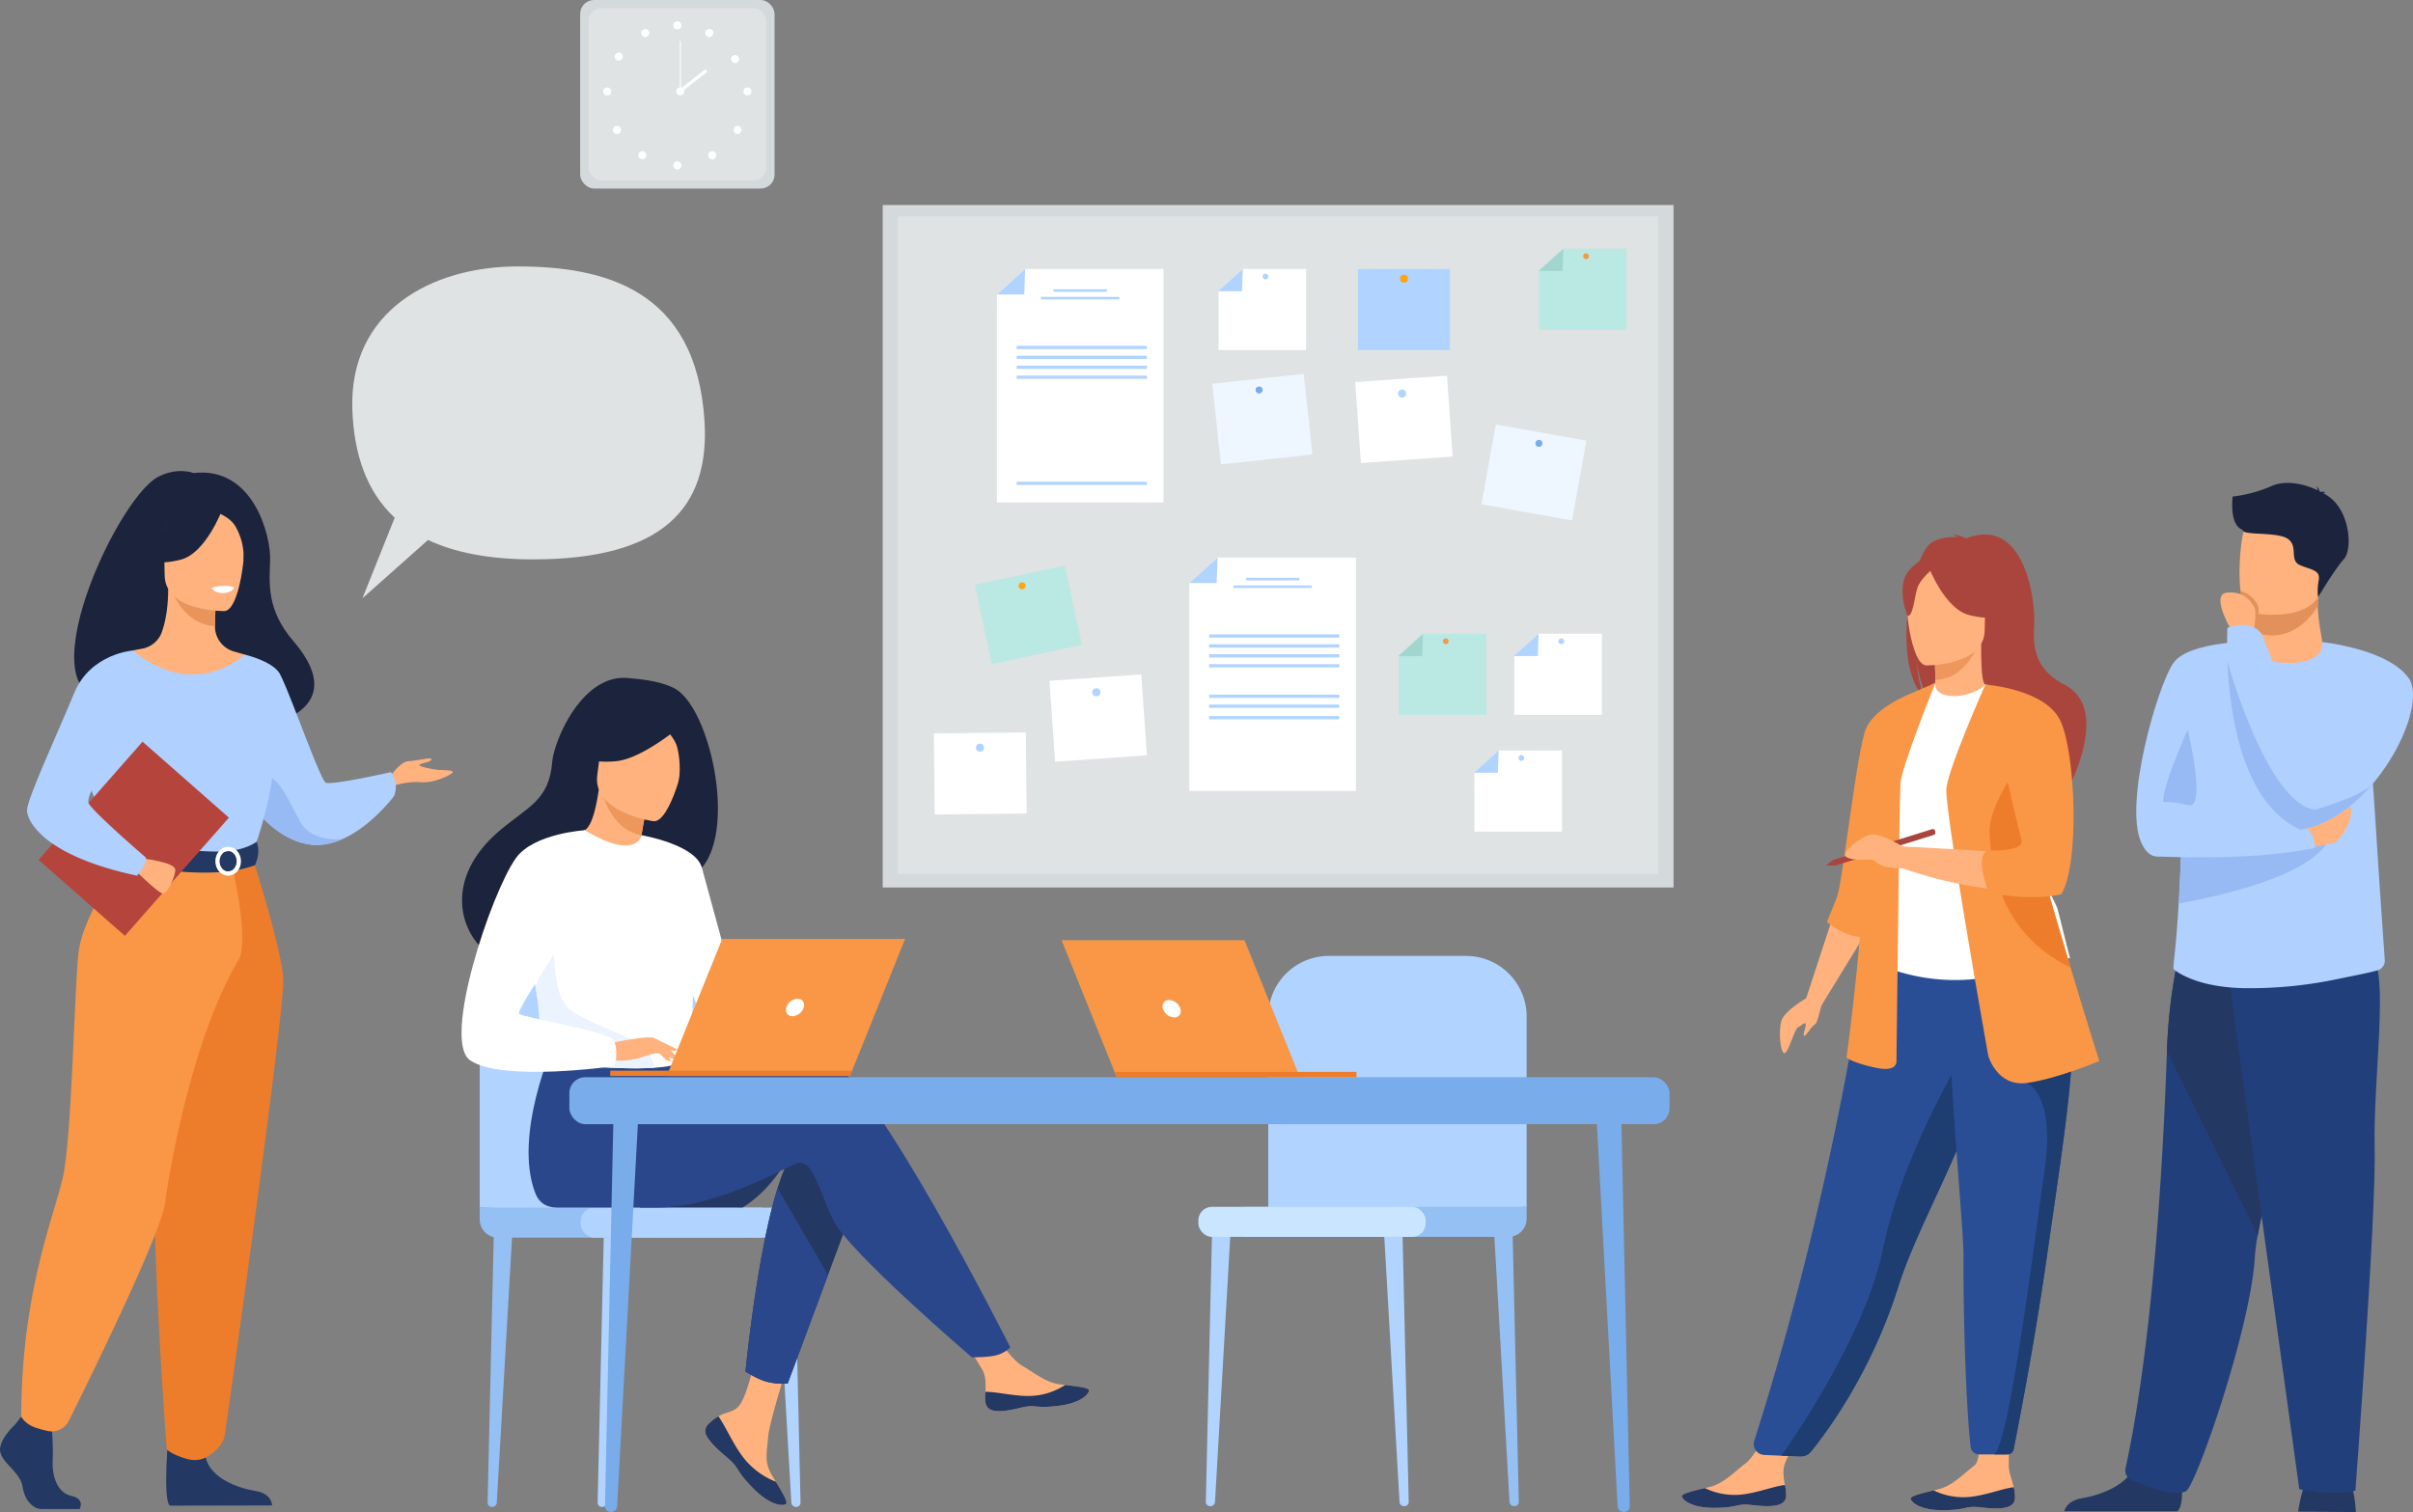 <svg id="Слой_1" data-name="Слой 1" xmlns="http://www.w3.org/2000/svg" viewBox="0 0 2070.37 1297.76"><rect x="0" y="0" width="2070.37" height="1297.76" fill="#808080" stroke="none"/><defs><style>.cls-1{fill:#b0d4ff;}.cls-2{fill:#95c0f4;}.cls-3{fill:#cae5ff;}.cls-4{fill:#d4dadb;}.cls-5{fill:#dfe3e3;}.cls-6{fill:#fff;}.cls-7{fill:#ffa412;}.cls-8{fill:#eef6ff;}.cls-9{fill:#78acea;}.cls-10{fill:#bae8e3;}.cls-11{fill:#a1d6ce;}.cls-12{fill:#f99746;}.cls-13{fill:#ffb27d;}.cls-14{fill:#233862;}.cls-15{fill:#a9453d;}.cls-16{fill:#ed975d;}.cls-17{fill:#2a4e96;}.cls-18{fill:#5f9aa8;}.cls-19{fill:#1e3d70;}.cls-20{fill:#ed7d2b;}.cls-21{fill:#1b243c;}.cls-22{fill:#b0d0ff;}.cls-23{fill:#98baf4;}.cls-24{fill:#e8945b;}.cls-25{fill:#ebf3fa;}.cls-26{fill:#f2ccaa;}.cls-27{fill:#b5453c;}.cls-28{fill:#2b478b;}.cls-29{fill:#ebf3ff;}.cls-30{fill:#213f7a;}.cls-31{fill:#e2915a;}</style></defs><title>about_img</title><path class="cls-1" d="M1618.53,1419.48h.35a3.63,3.63,0,0,0,3.63-3.71l-5.5-238.41-16.2-1.89,13.82,240.31A3.92,3.92,0,0,0,1618.53,1419.48Z" transform="translate(-413.83 -126.78)"/><path class="cls-2" d="M1713,1419.48h.35a3.63,3.63,0,0,0,3.63-3.71l-5.5-238.41-16.2-1.89L1709,1415.79A3.92,3.92,0,0,0,1713,1419.48Z" transform="translate(-413.83 -126.78)"/><path class="cls-1" d="M1452.41,1419.48h-.35a3.63,3.63,0,0,1-3.63-3.71l5.5-238.41,16.2-1.89-13.82,240.31A3.92,3.92,0,0,1,1452.41,1419.48Z" transform="translate(-413.83 -126.78)"/><path class="cls-1" d="M1723.69,1162.58V999.22a52,52,0,0,0-52-52h-117.7a52,52,0,0,0-52,52v169.61Z" transform="translate(-413.83 -126.78)"/><path class="cls-2" d="M1496.43,1162.58h227.26a0,0,0,0,1,0,0v25.79a0,0,0,0,1,0,0H1480.8a0,0,0,0,1,0,0v-10.16A15.63,15.63,0,0,1,1496.43,1162.58Z" transform="translate(2790.66 2224.18) rotate(180)"/><rect class="cls-3" x="1442.01" y="1162.58" width="195.04" height="25.79" rx="11.56" ry="11.56" transform="translate(2665.24 2224.18) rotate(180)"/><rect class="cls-4" x="757.38" y="175.97" width="678.53" height="585.74"/><rect class="cls-5" x="770.3" y="185.73" width="652.42" height="564.3"/><polygon class="cls-6" points="998.32 431.25 855.36 431.25 855.36 252.73 879.6 230.88 998.32 230.88 998.32 431.25"/><polygon class="cls-1" points="855.36 252.73 878.82 252.73 879.6 230.88 855.36 252.73"/><rect class="cls-1" x="903.96" y="248.25" width="45.77" height="2.18"/><rect class="cls-1" x="893.18" y="254.79" width="67.33" height="2.18"/><rect class="cls-1" x="872.29" y="296.79" width="111.79" height="2.8"/><rect class="cls-1" x="872.29" y="305.3" width="111.79" height="2.8"/><rect class="cls-1" x="872.29" y="313.82" width="111.79" height="2.8"/><rect class="cls-1" x="872.29" y="322.33" width="111.79" height="2.8"/><rect class="cls-1" x="872.29" y="413.41" width="111.79" height="2.8"/><polygon class="cls-6" points="1163.4 678.93 1020.44 678.93 1020.44 500.41 1044.68 478.56 1163.4 478.56 1163.4 678.93"/><polygon class="cls-1" points="1020.44 500.41 1043.9 500.41 1044.68 478.56 1020.44 500.41"/><rect class="cls-1" x="1069.03" y="495.93" width="45.78" height="2.18"/><rect class="cls-1" x="1058.26" y="502.47" width="67.33" height="2.18"/><rect class="cls-1" x="1037.36" y="544.47" width="111.79" height="2.8"/><rect class="cls-1" x="1037.36" y="552.98" width="111.79" height="2.8"/><rect class="cls-1" x="1037.36" y="561.49" width="111.79" height="2.8"/><rect class="cls-1" x="1037.36" y="570.01" width="111.79" height="2.8"/><rect class="cls-1" x="1037.36" y="596.2" width="111.79" height="2.8"/><rect class="cls-1" x="1037.36" y="604.71" width="111.79" height="2.8"/><rect class="cls-1" x="1037.36" y="614.58" width="111.79" height="2.8"/><rect class="cls-1" x="1165.13" y="230.88" width="78.94" height="69.6"/><circle class="cls-7" cx="1204.61" cy="239.16" r="3.46"/><rect class="cls-6" x="1578.97" y="451.78" width="78.94" height="69.6" transform="translate(-443.79 -12.89) rotate(-3.99)"/><circle class="cls-1" cx="1616.89" cy="464.44" r="3.46" transform="translate(-442.25 -13.04) rotate(-3.99)"/><rect class="cls-6" x="1316.64" y="708.19" width="78.94" height="69.6" transform="translate(-462.28 -30.54) rotate(-3.99)"/><circle class="cls-1" cx="1354.56" cy="720.84" r="3.46" transform="translate(-460.74 -30.69) rotate(-3.99)"/><rect class="cls-6" x="1215.39" y="755.87" width="78.94" height="69.6" transform="translate(-421.87 -113.87) rotate(-0.59)"/><circle class="cls-1" cx="1254.64" cy="768.47" r="3.46" transform="translate(-421.68 -113.81) rotate(-0.59)"/><rect class="cls-8" x="1690.46" y="497.56" width="78.94" height="69.6" transform="translate(-293.19 -422.82) rotate(10.13)"/><circle class="cls-9" cx="1734.39" cy="507.38" r="3.01" transform="translate(515.9 1998.65) rotate(-79.87)"/><rect class="cls-8" x="1457.44" y="451.78" width="78.94" height="69.6" transform="translate(-457.5 37.11) rotate(-6.18)"/><circle class="cls-9" cx="1494.18" cy="461.36" r="3.01" transform="translate(-454.78 36.59) rotate(-6.17)"/><rect class="cls-10" x="1256.68" y="619.72" width="78.94" height="69.6" transform="translate(-521.83 157.91) rotate(-12.04)"/><circle class="cls-7" cx="1290.85" cy="629.68" r="3.01" transform="translate(-353.66 1243.32) rotate(-57.04)"/><polygon class="cls-6" points="1120.65 300.47 1045.51 300.47 1045.51 249.99 1066.31 230.88 1120.65 230.88 1120.65 300.47"/><polygon class="cls-1" points="1045.11 249.99 1065.63 249.99 1066.31 230.88 1045.11 249.99"/><circle class="cls-1" cx="1085.83" cy="237.32" r="2.47"/><polygon class="cls-6" points="1340.18 713.73 1265.04 713.73 1265.04 663.24 1285.85 644.13 1340.18 644.13 1340.18 713.73"/><polygon class="cls-1" points="1264.64 663.24 1285.17 663.24 1285.85 644.13 1264.64 663.24"/><circle class="cls-1" cx="1305.36" cy="650.57" r="2.47"/><polygon class="cls-6" points="1374.46 613.54 1299.32 613.54 1299.32 563.06 1320.12 543.94 1374.46 543.94 1374.46 613.54"/><polygon class="cls-1" points="1298.92 563.06 1319.44 563.06 1320.12 543.94 1298.92 563.06"/><circle class="cls-1" cx="1339.63" cy="550.38" r="2.47"/><polygon class="cls-10" points="1275.3 613.54 1200.16 613.54 1200.16 563.06 1220.97 543.94 1275.3 543.94 1275.3 613.54"/><polygon class="cls-11" points="1199.76 563.06 1220.29 563.06 1220.97 543.94 1199.76 563.06"/><circle class="cls-12" cx="1240.48" cy="550.38" r="2.47"/><polygon class="cls-10" points="1395.66 283.05 1320.52 283.05 1320.52 232.57 1341.33 213.46 1395.66 213.46 1395.66 283.05"/><polygon class="cls-11" points="1320.12 232.57 1340.64 232.57 1341.33 213.46 1320.12 232.57"/><circle class="cls-12" cx="1360.84" cy="219.89" r="2.47"/><rect class="cls-4" x="497.79" width="166.78" height="161.8" rx="11.93" ry="11.93"/><rect class="cls-5" x="505.02" y="7.01" width="152.33" height="147.78" rx="10.9" ry="10.9"/><circle class="cls-6" cx="581.19" cy="21.78" r="3.45"/><circle class="cls-6" cx="1022.46" cy="155.12" r="3.45" transform="translate(-23.63 846.71) rotate(-60.94)"/><circle class="cls-6" cx="1045.19" cy="175.32" r="3.45" transform="matrix(0.84, -0.54, 0.54, 0.84, -341.94, 467.87)"/><circle class="cls-6" cx="641.32" cy="78.46" r="3.45"/><circle class="cls-6" cx="1046.67" cy="238.31" r="3.45" transform="translate(-275.78 683.12) rotate(-45)"/><circle class="cls-6" cx="1024.97" cy="260.06" r="3.45" transform="translate(-297.54 674.11) rotate(-45)"/><circle class="cls-6" cx="581.19" cy="142.05" r="3.45"/><circle class="cls-6" cx="967.46" cy="155.12" r="3.45" transform="translate(-367.37 362.71) rotate(-29.06)"/><circle class="cls-6" cx="944.73" cy="175.32" r="3.45" transform="translate(-128.56 747.37) rotate(-57.17)"/><circle class="cls-6" cx="520.94" cy="78.46" r="3.45"/><circle class="cls-6" cx="943.25" cy="238.31" r="3.45" transform="translate(-306.07 610) rotate(-45)"/><circle class="cls-6" cx="964.95" cy="260.06" r="3.45" transform="translate(-315.09 631.71) rotate(-45)"/><circle class="cls-6" cx="583.71" cy="78.46" r="3.45"/><rect class="cls-6" x="583.24" y="35.3" width="0.94" height="43.16"/><rect class="cls-6" x="994" y="194.78" width="29.09" height="2.83" transform="translate(-319.68 537.97) rotate(-38.14)"/><path class="cls-13" d="M1946.31,1411c-.68,9.28-13.78,9.38-28.64,7.66s-10.91,2-31.72,2.33-28-6.59-29-9.56c-.9-2.64,9.12-4.86,19.84-7.47,1.35-.32,2.7-.66,4.05-1,12.09-3.07,20.09-12.12,30.44-20,9.8-7.48,22.43-34.57,22.43-34.57l28.42-1.28s-12,24.28-16.47,34.74c-2.64,6.16-1.52,13.72-.37,19.53A36.4,36.4,0,0,1,1946.31,1411Z" transform="translate(-413.83 -126.78)"/><path class="cls-14" d="M1917.68,1418.61c-14.86-1.72-10.91,2-31.72,2.33s-28-6.59-29-9.56c-.9-2.64,9.12-4.86,19.84-7.47l.13.2a58.31,58.31,0,0,0,30.53,5.47c14-1.4,28.22-7.23,37.85-8.27a36.4,36.4,0,0,1,1,9.66C1945.63,1420.24,1932.54,1420.34,1917.68,1418.61Z" transform="translate(-413.83 -126.78)"/><path class="cls-13" d="M2142.62,1412.88c-.67,9.28-13.77,9.4-28.63,7.69s-10.91,2-31.71,2.36-28-6.56-29-9.53c-.9-2.64,9.12-4.87,19.84-7.49,1.35-.33,2.7-.67,4.05-1,12.09-3.08,20.08-12.14,30.42-20.05,9.79-7.49,0-51.86,0-51.86l31.26-3s-1.5,37.35-1.48,54.34c0,6.7,3.09,13.14,4.25,18.95A36.39,36.39,0,0,1,2142.62,1412.88Z" transform="translate(-413.83 -126.78)"/><path class="cls-14" d="M2114,1420.57c-14.86-1.71-10.91,2-31.71,2.36s-28-6.56-29-9.53c-.9-2.64,9.12-4.87,19.84-7.49l.13.2a58.3,58.3,0,0,0,30.54,5.44c14-1.41,28.21-7.26,37.84-8.31a36.39,36.39,0,0,1,1,9.65C2142,1422.16,2128.86,1422.28,2114,1420.57Z" transform="translate(-413.83 -126.78)"/><path class="cls-15" d="M2051.39,646.15c-5.38-22.14,2.42-32.44,9.46-37.93,3.34-8.15,7.15-14,11-16.23,7.11-4,15.62-4.48,21.58-4.13a10.09,10.09,0,0,0-4.55-2.16c3.69-.55,11.94,3.11,11.94,3.11,51.37-19.79,59.45,55.85,58.37,73.42s-.93,38.27,25.8,52.11c51,26.42-16.95,126-16.95,126,1.3-14.2-64.23-89.14-98.41-111.58-8.32-12.25-11.28-33.89-11.5-35.6,1.44,17.16,4.37,26.79,7,32.21C2049.57,711,2047.26,676.56,2051.39,646.15Z" transform="translate(-413.83 -126.78)"/><path class="cls-13" d="M2071.68,729.85c-.17.08,16.51,8.74,29,5.31,11.8-3.22,19.51-18.52,19.35-18.55-5-1-6.44-7.86-6.33-37.37l-2.26.44-38,7.52s.86,12,.89,23.21C2074.42,719.87,2073.84,728.84,2071.68,729.85Z" transform="translate(-413.83 -126.78)"/><path class="cls-16" d="M2073.5,687.2s.86,12,.89,23.21c21.25-.6,32.49-20,37.09-30.74Z" transform="translate(-413.83 -126.78)"/><path class="cls-17" d="M1919,1363.36a9.32,9.32,0,0,0,8.45,12.14l14.84.69,15.7.48a12.6,12.6,0,0,0,10.16-4.64c12.53-15.37,51.11-66.62,74.51-141.07q1-3.13,2.09-6.34c15.45-45.06,47.49-101.62,64.37-152.81,2.69-8.15,5.1-15.83,7.26-23.09.69-2.33,1.37-4.61,2-6.86,12.44-43.23,16-71.61,19.36-101.93l-121.91,1S1990.14,1140.38,1919,1363.36Z" transform="translate(-413.83 -126.78)"/><path class="cls-6" d="M2032.87,870.86c.31,58-8.51,82.9-8.51,82.9s52.2,26.52,114.23,7c.73-.23,51.36-11.79,51.36-11.79-1-2.35-10.27-41.44-11.28-43.6-13.1-28.13-23-40.46-24.6-49.11-2.88-16.14-2.95-32.85-1.51-48.6a390,390,0,0,1,15-76.32c-16.9-3.85-32.73-10.6-50.32-17.2-4,5-16.42,10.31-27.15,10.07-12.36-.27-16.36-5.56-15.72-11.34-13.17,7.33-23.68,14.25-23.68,14.25-11.19,19.44-33.89,38.32-35.53,68.14C2014.8,802.6,2032.86,869.24,2032.87,870.86Z" transform="translate(-413.83 -126.78)"/><path class="cls-18" d="M2137.71,877.33c5.33,7.54,15.55,53.38,41,59.15-13.1-32.67-23-47-24.6-57-2.88-18.75-2.95-38.15-1.51-56.45-8.51-14.91-14.86-25.14-14.86-25.14-.67-2.41-13.52-42.16-17.64-6.63S2131.76,868.89,2137.71,877.33Z" transform="translate(-413.83 -126.78)"/><path class="cls-13" d="M2066.4,697.86s50.29.83,50.32-30.5,6.55-52.31-25.56-54.17-38.36,10.09-40.91,20.54S2053.32,696.84,2066.4,697.86Z" transform="translate(-413.83 -126.78)"/><path class="cls-15" d="M2068.27,612.43s13.77,36.75,34.9,42.18,30.3-.23,30.3-.23-16.21-12.88-19.57-35.35C2113.89,619,2078.65,594.94,2068.27,612.43Z" transform="translate(-413.83 -126.78)"/><path class="cls-15" d="M2071.68,615.42s-10.28,8.21-12.79,16.18-3.63,24.4-8.42,23.84c0,0-10.37-25,1.28-39.11C2064.11,601.34,2071.68,615.42,2071.68,615.42Z" transform="translate(-413.83 -126.78)"/><polygon class="cls-13" points="1573.45 784.35 1549.69 856.76 1563.24 862.19 1602.51 798.22 1573.45 784.35"/><path class="cls-12" d="M2051.32,722.86s-28,11.11-36.11,28.44-20.38,133.55-25.27,145.48-8.56,21.38-8.56,21.38,14.12,11.9,28.32,12.77S2051.32,722.86,2051.32,722.86Z" transform="translate(-413.83 -126.78)"/><path class="cls-12" d="M2074.42,712.88s-29.09,71.88-30,86.42-3.42,237.87-3.42,237.87,1.71,10.27-18,6-24.81-8.56-24.81-8.56,18.82-137.76,13.69-185.68,39.36-126.07,39.36-126.07Z" transform="translate(-413.83 -126.78)"/><path class="cls-19" d="M1942.25,1376.2l17,.52a9.86,9.86,0,0,0,7.91-3.57c11.46-13.87,51.42-65.82,75.42-142.17q1-3.13,2.09-6.34c15.45-45.06,47.49-101.62,64.37-152.81,2.69-8.15,5.1-15.83,7.26-23.09.69-2.33,1.37-4.61,2-6.86l-18-13.62s-53.9,87.28-70.58,169.41C2015.32,1269,1957.27,1354.85,1942.25,1376.2Z" transform="translate(-413.83 -126.78)"/><path class="cls-17" d="M2098.52,1205.31c-.29,37.79,1.5,122,6.1,163.18a7.44,7.44,0,0,0,7.4,6.61h12.72c5.36,0,9.37,0,12-.08a4.89,4.89,0,0,0,4.72-4c12.65-64.37,21.7-117.84,28.33-164,5.54-38.68,10.47-71.83,14.26-100.38,3.82-28.72,6.47-52.78,7.42-73.1q.22-4.8.32-9.34t.05-8.86l-105.33-10.27C2087.87,1075.07,2098.7,1182.09,2098.52,1205.31Z" transform="translate(-413.83 -126.78)"/><path class="cls-19" d="M2124.74,1375.1c4.82,0,8.54,0,11.18-.07a5.94,5.94,0,0,0,5.74-4.79c12.56-64,21.57-117.21,28.17-163.22,5.54-38.68,10.47-71.83,14.26-100.38,3.82-28.72,6.47-52.78,7.42-73.1l-38.65,22.74s24.67,8.7,15.26,74.59S2137.84,1365.77,2124.74,1375.1Z" transform="translate(-413.83 -126.78)"/><path class="cls-12" d="M2119.77,1032.89s7.42,26.81,33.09,23.38,62.17-18.82,62.17-18.82-11-34.66-24.61-80.2c-16.51-55.13-37-126.2-46.59-171-2.7-12.56-4.55-23.05-5.24-30.56l-21.3-41.32s-31.75,71.27-33.46,89.24S2119.77,1032.89,2119.77,1032.89Z" transform="translate(-413.83 -126.78)"/><path class="cls-13" d="M2145.4,800.9l-28.11-86.56c.08,0,35.5,10.54,53.32,19.54,0,0,11.14,14.36,18,47.49,0,0,7.28,79.54-9,108.63,0,0-51.34,10.27-133.48-18V853.21s89.84,4.71,108.24,6.84Z" transform="translate(-413.83 -126.78)"/><path class="cls-20" d="M2120.9,841.23c1.15,29.09,8,85.57,69,115.8l.49.23c-16.51-55.13-37-126.2-46.59-171C2132.62,803,2120.28,825.21,2120.9,841.23Z" transform="translate(-413.83 -126.78)"/><path class="cls-12" d="M2117.29,714.34s52.1,3.67,64.65,31.62,16.54,120.93.57,148.31c0,0-22,6.26-60.88-1l-1.44-.27s-12.41-30.38-1.28-36.37c0,0,32.8,1.71,29.38-9.13S2117.29,714.34,2117.29,714.34Z" transform="translate(-413.83 -126.78)"/><path class="cls-15" d="M1986.65,864.84l1.54,4.93,85.5-26.6a3.28,3.28,0,0,0,.58-3,2.42,2.42,0,0,0-2.11-1.91Z" transform="translate(-413.83 -126.78)"/><polygon class="cls-15" points="1566.64 742.72 1572.82 738.06 1574.36 742.99 1566.64 742.72"/><path class="cls-13" d="M1966.9,981.56s-21.69,12-24.54,21.12-.89,28.25,2.55,28,8.58-20.55,11.43-22,6.85-5.7,6.85-2.57-2.85,8.84-1.43,9.7,6-8,9.13-9.7,4.46-15.83,7.51-19.61S1966.9,981.56,1966.9,981.56Z" transform="translate(-413.83 -126.78)"/><path class="cls-13" d="M2046.18,853.21s-19.4-11.95-27.53-10.11-28.87,16.86-18.9,20.11,18.05-.16,21.89,2.2,6.67,6.68,24.54,6.62S2046.18,853.21,2046.18,853.21Z" transform="translate(-413.83 -126.78)"/><path class="cls-21" d="M520.79,724.87c-3.25-6.27,70.94-28.85,72.11,33,0,0,139-3.42,72.62-80.88-23-26.82-20.61-49-19.92-69.63s-14.31-80.63-65.75-74.59c0,0-13.47-5.48-30.28,3.24C511.33,555.88,425.68,747.69,520.79,724.87Z" transform="translate(-413.83 -126.78)"/><path class="cls-13" d="M748,794.06s9-13.77,16.34-14S785.12,776,784,778.67s-9.45,3-10.26,4.59,12.42,4.05,16.2,4.32,12.69,0,12.42,1.89-16.06,9.72-27.2,8.64-24.91,3.24-24.91,3.24Z" transform="translate(-413.83 -126.78)"/><path class="cls-22" d="M617.16,798.51A135.64,135.64,0,0,0,631,819.44c10.75,13.46,27.32,29,48.14,32.09,9.94,1.47,19.66-.67,28.6-4.64h0c25.27-11.22,44.28-37,44.28-37,4.46-12.15-2.83-20.39-2.83-20.39s-51,11.48-55.9,9-33.21-84.11-40-94.38-29.76-15.59-29.76-15.59Z" transform="translate(-413.83 -126.78)"/><path class="cls-23" d="M631,819.44c10.75,13.46,27.32,29,48.14,32.09,9.94,1.47,19.66-.67,28.6-4.64-1,.13-26.23,3.25-36.29-14.75-10.26-18.37-21.36-47.53-36.61-37.81C628.26,798.52,628.55,808.95,631,819.44Z" transform="translate(-413.83 -126.78)"/><path class="cls-14" d="M426.76,1349.42s-15.57,14.21-12.53,24.31,17.09,16.83,19,29.17,9.5,19.07,16.33,19.07h32.6s5-8.69-7.12-11.3-16.74-17.12-16-30.59-1.14-31.42-1.14-31.42l-25.83-6Z" transform="translate(-413.83 -126.78)"/><path class="cls-14" d="M558.57,1355.45s-5.6,60.21,1.23,63.57l87.5-.18s0-10.1-14.05-12.34-38.74-10.47-42.92-28.8S558.57,1355.45,558.57,1355.45Z" transform="translate(-413.83 -126.78)"/><path class="cls-13" d="M496.22,923.52c18-40.38,29-52,26.92-64.5-1.57-9.33,4.77-173.92,4.77-173.92,2.14-.66,6.42-1.25,8.76-1.77a22,22,0,0,0,16-14c3.06-8.58,5.5-21.26,5.44-37.14l2.31.45,38.78,7.68s-.88,12.2-.91,23.7c0,.1,0,.19,0,.29a22.31,22.31,0,0,0,16.1,21.57c4.9,1.41,9.16,2.62,9.16,2.62s14.24,40.66,17,82.42-25.9,59.91.22,143.37C667.42,999.58,486.27,945.83,496.22,923.52Z" transform="translate(-413.83 -126.78)"/><path class="cls-24" d="M599.24,640.37s-.88,12.2-.91,23.7c-21.7-.61-33.17-20.41-37.87-31.38Z" transform="translate(-413.83 -126.78)"/><path class="cls-13" d="M606.48,651.25s-51.35.85-51.38-31.14-6.69-53.41,26.09-55.31,39.16,10.3,41.77,21S619.84,650.21,606.48,651.25Z" transform="translate(-413.83 -126.78)"/><path class="cls-21" d="M604.58,564S590.53,601.55,569,607.1s-30.93-.23-30.93-.23,16.55-13.15,20-36.09C558,570.77,594,546.17,604.58,564Z" transform="translate(-413.83 -126.78)"/><path class="cls-21" d="M601.1,567.07s10.42,3.9,14.72,11.5a51.7,51.7,0,0,1,6.94,29.36s10.59-25.5-1.31-39.93C608.82,552.71,601.1,567.07,601.1,567.07Z" transform="translate(-413.83 -126.78)"/><path class="cls-25" d="M595.31,631.41a12.91,12.91,0,0,0,10.63,4.33,9.44,9.44,0,0,0,7.91-5.22S603.37,628,595.31,631.41Z" transform="translate(-413.83 -126.78)"/><path class="cls-22" d="M491.26,757.9a348.41,348.41,0,0,0,0,40.44c.87,14.62,15.66,34.21,17.76,39.05,5.27,12.15,11.2,14.13,11.2,14.13l45.94,11.26,16.15,4,50.94-15.21s23.2-64.76,13.89-101.21-23.55-61.77-23.55-61.77-41.57,40.7-95.69-3.45Z" transform="translate(-413.83 -126.78)"/><path class="cls-26" d="M504.71,804.31c.87,14.62,2.21,28.24,4.31,33.08,5.27,12.15,11.2,14.13,11.2,14.13l45.94,11.26,20-5.87s-66.61-10.09-59.23-67.4Z" transform="translate(-413.83 -126.78)"/><path class="cls-20" d="M630,861.36s25.23,78.52,26.85,105.25-48.22,379.77-50.23,392.09c-1.89,11.61-16.31,19-16.31,19s-6.63,3.91-16.1,1.24c-13.13-3.71-17.28-8.15-17.28-8.15s-19.63-251.78-7.48-341.72a1424.57,1424.57,0,0,0,12.29-167.72Z" transform="translate(-413.83 -126.78)"/><path class="cls-12" d="M523.14,859s-38.48,51.63-42.07,86.53-5.63,157.5-13.27,191.52-35.72,99.5-35.72,205.62c0,0,2.92,6.08,11.93,9.32a98.19,98.19,0,0,0,10.49,2.9,16.5,16.5,0,0,0,18.45-8.76c19-38.22,79.46-161.5,82.56-187.09,2.19-18.11,21.29-138,62.94-208.29,10-16.88-6.14-84-6.14-84Z" transform="translate(-413.83 -126.78)"/><path class="cls-6" d="M596.45,632.27s.89,3.77,10.26,3.19c0,0,7.87-.49,7.63-4.63C614.35,630.83,606.72,627.88,596.45,632.27Z" transform="translate(-413.83 -126.78)"/><path class="cls-14" d="M634,849.23s-10.13,8-30.25,8.42c-24,.48-83.57-6.13-83.57-6.13a49.24,49.24,0,0,0-2.54,15.2s72.72,18.34,114.86,2.68C632.55,869.4,638,859.18,634,849.23Z" transform="translate(-413.83 -126.78)"/><path class="cls-6" d="M598.6,865.95c0-6.84,4.92-12.41,11-12.41s11,5.57,11,12.41-4.92,12.41-11,12.41S598.6,872.79,598.6,865.95Zm3.63,0c0,4.84,3.29,8.78,7.33,8.78s7.33-3.94,7.33-8.78-3.29-8.78-7.33-8.78S602.23,861.11,602.23,865.95Z" transform="translate(-413.83 -126.78)"/><rect class="cls-27" x="474.19" y="777.27" width="98.8" height="135.24" transform="matrix(-0.75, -0.66, 0.66, -0.75, -50.2, 1699.12)"/><path class="cls-13" d="M537,863.68s27.3,3.19,27.21,9.67-6.8,19.79-10.17,20.38-22.22-18-22.22-18Z" transform="translate(-413.83 -126.78)"/><path class="cls-22" d="M527.9,685.09s-36.45,2.56-50.42,36.52S437,812.6,437,822.19s14.81,39.16,94.33,56.17c0,0,8.23-8.65,7.73-15.49,0,0-49.64-42.64-49.51-47.62.25-9.43,8.14-21.87,51.72-65.47C553.12,737.92,527.9,685.09,527.9,685.09Z" transform="translate(-413.83 -126.78)"/><path class="cls-1" d="M930.58,1420.12h-.35a3.63,3.63,0,0,1-3.63-3.71l5.5-238.41,16.2-1.89L934.5,1416.43A3.92,3.92,0,0,1,930.58,1420.12Z" transform="translate(-413.83 -126.78)"/><path class="cls-2" d="M836.17,1420.12h-.35a3.63,3.63,0,0,1-3.63-3.71l5.5-238.41,16.2-1.89-13.82,240.31A3.92,3.92,0,0,1,836.17,1420.12Z" transform="translate(-413.83 -126.78)"/><path class="cls-1" d="M1096.71,1420.12h.35a3.63,3.63,0,0,0,3.63-3.71l-5.5-238.41-16.2-1.89,13.82,240.31A3.92,3.92,0,0,0,1096.71,1420.12Z" transform="translate(-413.83 -126.78)"/><path class="cls-1" d="M825.43,1163.22V999.85a52,52,0,0,1,52-52h117.7a52,52,0,0,1,52,52v169.61Z" transform="translate(-413.83 -126.78)"/><path class="cls-2" d="M411.6,1036.44H654.49a0,0,0,0,1,0,0v25.79a0,0,0,0,1,0,0H427.23a15.63,15.63,0,0,1-15.63-15.63v-10.16A0,0,0,0,1,411.6,1036.44Z"/><rect class="cls-1" x="498.23" y="1036.44" width="195.04" height="25.79" rx="11.56" ry="11.56"/><path class="cls-14" d="M1088.87,1122.51c-16.86,29.35-38.07,40.68-38.07,40.68H962.58S1101.74,1100.12,1088.87,1122.51Z" transform="translate(-413.83 -126.78)"/><path class="cls-13" d="M1021.11,1349.57a8.16,8.16,0,0,0-1.45,8.72.07.07,0,0,0,0,0c2.1,5.81,9.06,12.31,17.13,18.79,1,.83,2,1.59,2.75,2.29l.62.55.47.43c7.53,6.94,4.7,8.53,18.23,22.62,15.43,16.05,26,16.34,29.07,14.88,2.56-1.25-2.64-9.76-8.39-19.33l-.84-1.4c-.77-1.27-1.53-2.56-2.29-3.84-6.74-11.52-5-16.92-3.41-34.06,1.3-13.93,21.66-77.8,21.66-77.8l-29.56-5.09s-8.9,50.86-18.71,58.7c-5.25,4.17-11.12,4.23-16.16,7.32q-.53.32-1,.66A38.77,38.77,0,0,0,1021.11,1349.57Z" transform="translate(-413.83 -126.78)"/><path class="cls-14" d="M1021.11,1349.57a8.16,8.16,0,0,0-1.45,8.72.07.07,0,0,0,0,0c2.58,5.81,9.35,12.27,17.16,18.73,1,.85,1.92,1.63,2.72,2.35l.62.55.47.43c7.53,6.94,4.7,8.53,18.23,22.62,15.43,16.05,26,16.34,29.07,14.88,2.56-1.25-2.64-9.76-8.39-19.33a65.74,65.74,0,0,1-27.5-20.26c-9.29-11.85-15.48-27.08-21.81-35.91q-.53.32-1,.66A38.77,38.77,0,0,0,1021.11,1349.57Z" transform="translate(-413.83 -126.78)"/><path class="cls-13" d="M1259.49,1331.11c1.83,9.13,14.83,7.6,29.37,4.05s11.08.67,31.76-1.62,26.95-10,27.58-13.08c.56-2.73-9.65-3.69-20.62-5-1.38-.15-2.76-.33-4.15-.5-12.38-1.55-21.44-9.54-32.68-16.1-10.65-6.21-26.54-31.52-26.54-31.52l-28.36,2.25s14.88,22.61,20.64,32.44c3.39,5.78,3.21,13.43,2.78,19.33A36.4,36.4,0,0,0,1259.49,1331.11Z" transform="translate(-413.83 -126.78)"/><path class="cls-14" d="M1288.85,1335.16c14.53-3.55,11.08.67,31.76-1.62s26.95-10,27.58-13.08c.56-2.73-9.65-3.69-20.62-5l-.1.21a58.31,58.31,0,0,1-29.62,9.21c-14,.34-28.89-3.68-38.58-3.52a36.4,36.4,0,0,0,.22,9.7C1261.31,1340.24,1274.32,1338.71,1288.85,1335.16Z" transform="translate(-413.83 -126.78)"/><path class="cls-14" d="M1150.79,1149.74l-26.52,71.35-34.62,93.16a56.1,56.1,0,0,1-18.39-1.68c-8.28-2.39-17.79-8.66-17.79-8.66s9.61-100,27.54-157.45c4.6-14.74,9.75-26.66,15.43-33.37C1124.25,1080.24,1150.79,1149.74,1150.79,1149.74Z" transform="translate(-413.83 -126.78)"/><path class="cls-28" d="M1123.83,1036.43c-17.37-5.6-66.92,1.59-116.69,11.33l-10.42-17.19-107.5-8.4s-35.47,78.67-16.05,128.79c2.85,7.37,8.53,12.09,18.19,12.25h1.57l84.76,0c53.46,0,113.14-36.75,120.87-38.29,12.64-2.53,17.69,22.75,30.33,49.28s118.79,117.53,118.79,117.53,16.31.16,23.05-2.37c7.25-2.72,9.9-6.25,9.9-6.25S1163,1049.06,1123.83,1036.43Z" transform="translate(-413.83 -126.78)"/><path class="cls-21" d="M992.49,717.55c-13.77-7.23-34.73-8.21-38.13-8.67-40.74-5.47-65.25,53.72-66.7,71.66-2.66,33.06-20.15,38.1-44.76,58.81C793.54,880.85,808,929.1,835,947c16.19,10.75,44.74,0,44.74,0,.4.28,78.06-43.41,116.34-64.49C1053.48,874.37,1027.58,736,992.49,717.55Z" transform="translate(-413.83 -126.78)"/><path class="cls-13" d="M964,864.59c.17.11-18.84,6.6-31.54,1-12-5.28-21-25-20.83-25,5.44-.25,11.41-5,16-36.2l2.32.83,38.93,14s-2.82,12.49-4.65,24.39C962.7,853.61,961.88,863.17,964,864.59Z" transform="translate(-413.83 -126.78)"/><path class="cls-16" d="M968.88,819.23s-2.82,12.49-4.65,24.39c-22.36-4-31.14-26.31-34.29-38.4Z" transform="translate(-413.83 -126.78)"/><path class="cls-13" d="M974.68,831.63s-53.27-7.15-48.31-40.25,1.43-56.32,35.65-53.16,38.92,16.79,40,28.24S988.67,832.64,974.68,831.63Z" transform="translate(-413.83 -126.78)"/><path class="cls-21" d="M1000,748.31s-34.1,29.39-57.29,31.75-32-5.08-32-5.08a90.57,90.57,0,0,0,21.9-29.67,16.31,16.31,0,0,1,13.45-9.61C962.67,734.28,994.07,733.63,1000,748.31Z" transform="translate(-413.83 -126.78)"/><path class="cls-21" d="M978.72,745.68s11.41,11,15,19.21c3.47,7.89,4.51,26.78,1.75,34.28,0,0,17.77-34.56,7.71-51.35C992.51,730,978.72,745.68,978.72,745.68Z" transform="translate(-413.83 -126.78)"/><path class="cls-6" d="M1008.86,943.06c-1.61,107.83-.44,85.3-12.24,95.53-2.84,2.46-10.83,3.93-21.35,4.63-33.06,2.19-91.19-3.25-93.4-9.36-7.63-21.14-2.24-27.71-8.61-60.08-.66-3.44-1.48-7.17-2.45-11.23-5.31-22.23-10.47-29.8,8.35-65.51,17.07-32.35,34.8-58.61,36.4-57.66,45,26.73,48.66,4.26,48.66,4.26S1009.65,890.46,1008.86,943.06Z" transform="translate(-413.83 -126.78)"/><path class="cls-28" d="M1124.27,1221.09l-34.62,93.16a56.1,56.1,0,0,1-18.39-1.68c-8.28-2.39-17.79-8.66-17.79-8.66s9.61-100,27.54-157.45Z" transform="translate(-413.83 -126.78)"/><path class="cls-6" d="M964.24,843.62s46.34,7.86,51.78,27.81,37.46,137.24,37.46,137.24-23.56,4.23-34.44-6.65-37.87-101-37.87-101Z" transform="translate(-413.83 -126.78)"/><path class="cls-29" d="M975.27,1043.21c-33.06,2.19-91.19-3.25-93.4-9.36-7.63-21.14-2.24-27.71-8.61-60.08l15.95-44.91s-2.64,50,12.11,63.16,60.38,25.39,67.55,36.38C972.34,1033.67,974.61,1039,975.27,1043.21Z" transform="translate(-413.83 -126.78)"/><path class="cls-13" d="M937.39,1022.18s32.62-7.26,37.88-4.37,18.13,13.44,19.74,17.11-11.72-2.79-16.05-3.95c-2.81-.75-10.2,1.81-13.86,3-15.4,5.13-24.83,2.49-24.83,2.49Z" transform="translate(-413.83 -126.78)"/><path class="cls-6" d="M915.54,839.34s-43.8,2.7-59,23.84c-21.34,29.77-63.68,156.64-39.42,173.56,27.33,19.05,124.37,5,124.37,5s3.23-15.09-1.26-22.4-77.51-19.1-80.88-22.47,42.13-65.72,42.13-75.83S915.54,839.34,915.54,839.34Z" transform="translate(-413.83 -126.78)"/><path class="cls-13" d="M976.85,1026.89s6.83,8.82,9.08,9.87a6.68,6.68,0,0,0,3.69.79l-4.61-8.29Z" transform="translate(-413.83 -126.78)"/><path class="cls-13" d="M975.27,1017.81l19.87,9.65s-.85,1.38-3.29,1.27-8.62-2.37-8.62-2.37Z" transform="translate(-413.83 -126.78)"/><polygon class="cls-12" points="572.1 923.48 729.29 923.48 776.57 805.9 619.63 805.9 572.1 923.48"/><polygon class="cls-20" points="731.13 918.9 523.56 918.9 523.56 923.48 729.29 923.48 731.13 918.9"/><path class="cls-6" d="M1103.44,991.47c1.19-4.13-1.2-7.48-5.34-7.48a10.72,10.72,0,0,0-9.63,7.48c-1.19,4.13,1.2,7.48,5.34,7.48A10.73,10.73,0,0,0,1103.44,991.47Z" transform="translate(-413.83 -126.78)"/><path class="cls-9" d="M1806.91,1424.47h.46a5,5,0,0,0,4.8-5.2l-7.27-333.8-21.43-2.65,18.27,336.47A5.32,5.32,0,0,0,1806.91,1424.47Z" transform="translate(-413.83 -126.78)"/><path class="cls-9" d="M938.17,1424.47h-.46a5,5,0,0,1-4.8-5.2l7.27-333.8,21.43-2.65L943.35,1419.3A5.32,5.32,0,0,1,938.17,1424.47Z" transform="translate(-413.83 -126.78)"/><rect class="cls-9" x="488.53" y="924.56" width="943.94" height="40.28" rx="13.6" ry="13.6"/><path class="cls-5" d="M716.17,479.24C712.71,393.53,784.55,355.46,858,355.46s153.39,19,160.32,133c4.46,73.32-34.63,118.43-147.18,118.43-38,0-67.46-6-90.05-16.66l-56.26,50,27.65-69.1C728,548.35,717.67,516.23,716.17,479.24Z" transform="translate(-413.83 -126.78)"/><path class="cls-14" d="M2385.67,1424.11s2.07-16.1,6.85-25.67,35.25-3.48,35.25-3.48,6.09,5.22,7.4,29.59Z" transform="translate(-413.83 -126.78)"/><path class="cls-14" d="M2281.89,1423.89c7.16-4.37,3.08-37,3.08-37s-33.35-26.68-37.94-6.25-31.68,29.6-47.11,32.1c-10.65,1.73-13.94,7.62-15,11.11Z" transform="translate(-413.83 -126.78)"/><path class="cls-30" d="M2351,1186.85a153.9,153.9,0,0,0-2.45,18c-3.1,60.48-50.91,198.75-59.46,202-13.23,5-34.07-5.62-45-9.09-4.52-1.44-7.57-6-6.56-10.62,23.67-108.84,32.38-265.56,35.54-358.34,1.6-46.74,9.62-79,9.62-79S2399.3,918.65,2400,958C2400.61,992.83,2361.37,1129.4,2351,1186.85Z" transform="translate(-413.83 -126.78)"/><path class="cls-14" d="M2351,1186.85l-77.89-158.07c1.6-46.74,9.62-79,9.62-79S2399.3,918.65,2400,958C2400.61,992.83,2361.37,1129.4,2351,1186.85Z" transform="translate(-413.83 -126.78)"/><path class="cls-30" d="M2325,958.14l61.64,446.74s27.07,6.53,48.12,1.31c0,0,18-237.59,16.54-295s13-153.7-3.3-164.32S2325,958.14,2325,958.14Z" transform="translate(-413.83 -126.78)"/><path class="cls-22" d="M2460,950.7a8.56,8.56,0,0,1-6.17,8.84c-8.6,2.5-18.51,4.23-37.63,8.19a364.92,364.92,0,0,1-71.8,7.21c-47.21.3-65.09-16-65.09-16-2,0,1.07-9.84,3.87-56.83.95-15.92,1.86-36.09,2.52-61.59.6-22.94,1-50.2,1-82.53.05-38.9,60.26-80.74,61.37-80.74v0c0,5.6,8.83,15.94,22.42,16.83,16.14,1.06,35.93-7,35.93-16.27,0-.09,29.17,46.66,39.53,96.48C2451.28,799.42,2449.16,798.75,2460,950.7Z" transform="translate(-413.83 -126.78)"/><path class="cls-22" d="M2348.15,677.29s-56-.48-69.46,18.42-43,120.55-27.6,154.37,44.26-14,60.27-34.71S2348.15,677.29,2348.15,677.29Z" transform="translate(-413.83 -126.78)"/><path class="cls-13" d="M2347.58,668.74l0,5.79s-1.58,18.1,20.71,20.74,38.83-3.38,38.22-17.35c-2-10.81-3.87-21.92-4-30.87a63,63,0,0,1,.79-10.84l-43.19-.86-12.72,2.08Z" transform="translate(-413.83 -126.78)"/><path class="cls-31" d="M2347.42,637.44l.16,31.31a36.53,36.53,0,0,0,15.57,3.43c19.85,0,32.68-14.55,39.38-25.12a63,63,0,0,1,.79-10.84l-43.19-.86Z" transform="translate(-413.83 -126.78)"/><path class="cls-13" d="M2406.63,629.27c-5,27-39.81,26.08-54.84,24.39-4.23-.47-6.89-1-6.89-1-4.77-1.27-7.43-8.79-8.67-18.63-2.46-19.48.65-48.08,3.94-55.4,5-11,14.28-22.91,49.33-14.32S2413.06,594.72,2406.63,629.27Z" transform="translate(-413.83 -126.78)"/><path class="cls-23" d="M2290.9,753s-21.65,47.82-21,62.15a74.73,74.73,0,0,1,21,2.7C2307.83,822.94,2290.9,753,2290.9,753Z" transform="translate(-413.83 -126.78)"/><path class="cls-21" d="M2329.41,552.95a115.93,115.93,0,0,0,33.62-9.1c14.76-6.42,33.39.65,39.44,3.84A9,9,0,0,0,2401,544s2.71,1.92,3.12,4.62c.28.21.4.35.33.4s3.08-.56,5.06.33c0,0-1.38-.2-1.88.69a.83.83,0,0,1-.22.25c23,11.13,25.16,47.53,17.75,56-8.92,10.13-22.38,33.06-22.38,33.06s-1.13-5.5.5-14.42-6.08-8.92-15.81-13-1.62-15.4-10.13-22.29-39.72-2.84-39.32-8.11C2326.4,577.33,2329.41,554.13,2329.41,552.95Z" transform="translate(-413.83 -126.78)"/><path class="cls-23" d="M2413.69,842.62c-9.14,36.7-108,55.67-130.46,59.53.95-15.92,1.86-36.09,2.52-61.59Z" transform="translate(-413.83 -126.78)"/><path class="cls-13" d="M2392,854.55c.94,0,22-3.14,25.74-5s21-26.37,9.71-32.65-41.57,18.83-41.57,18.83Z" transform="translate(-413.83 -126.78)"/><path class="cls-22" d="M2264.06,861.82s81.35,4.41,135.94-7.28c0,0,1.38-15.77-15.78-22.78,0,0-85.08-18-105.53-13S2264.06,861.82,2264.06,861.82Z" transform="translate(-413.83 -126.78)"/><path class="cls-22" d="M2450.88,798c-16.88,20.36-39,37-63.28,40.87h0a45.36,45.36,0,0,1-6-27.17,54.38,54.38,0,0,1,8.86-24.94,55.16,55.16,0,0,0,4.78-9.64c13.29-33.9,11.31-99.23,11.31-99.23s56.42,5.91,74,31C2491.28,724.27,2477.55,765.8,2450.88,798Z" transform="translate(-413.83 -126.78)"/><path class="cls-31" d="M2351.79,653.66c-4.23-.47-6.89-1-6.89-1-4.77-1.27-7.43-8.79-8.67-18.63,8.95,2.2,13,9.12,14.75,12.06C2351.75,647.4,2351.91,650.37,2351.79,653.66Z" transform="translate(-413.83 -126.78)"/><path class="cls-13" d="M2329.06,668.91s-19.49-32.15-4.33-33.55,21.24,8.86,23.43,12.62-.57,20.76-.57,20.76Z" transform="translate(-413.83 -126.78)"/><path class="cls-22" d="M2403.32,810.6a42,42,0,0,1-3.32,11.16,53.46,53.46,0,0,1-12.41,17.09h0C2337,816,2326.74,737.56,2325,694.47c-.69-17.32,0-28.94,0-28.94,22.83-7.56,29.25,5.58,29.25,5.58s27,64.1,40.94,106C2400.56,793.12,2404,805.91,2403.32,810.6Z" transform="translate(-413.83 -126.78)"/><path class="cls-23" d="M2450.88,798c-16.88,20.36-39,37-63.28,40.87h0C2337,816,2326.74,737.56,2325,694.47c0,0,23.95,86.85,56.54,117.21,5.89,5.49,12.07,9.14,18.43,10.08,0,0,41.1-11.62,49.72-22.55A4.66,4.66,0,0,1,2450.88,798Z" transform="translate(-413.83 -126.78)"/><polygon class="cls-12" points="1115.33 924.56 958.14 924.56 910.86 806.97 1067.8 806.97 1115.33 924.56"/><polygon class="cls-20" points="956.3 919.98 1163.87 919.98 1163.87 924.56 958.14 924.56 956.3 919.98"/><path class="cls-6" d="M1411.65,992.55c-1.19-4.13,1.2-7.48,5.34-7.48a10.72,10.72,0,0,1,9.63,7.48c1.19,4.13-1.21,7.48-5.34,7.48A10.72,10.72,0,0,1,1411.65,992.55Z" transform="translate(-413.83 -126.78)"/></svg>